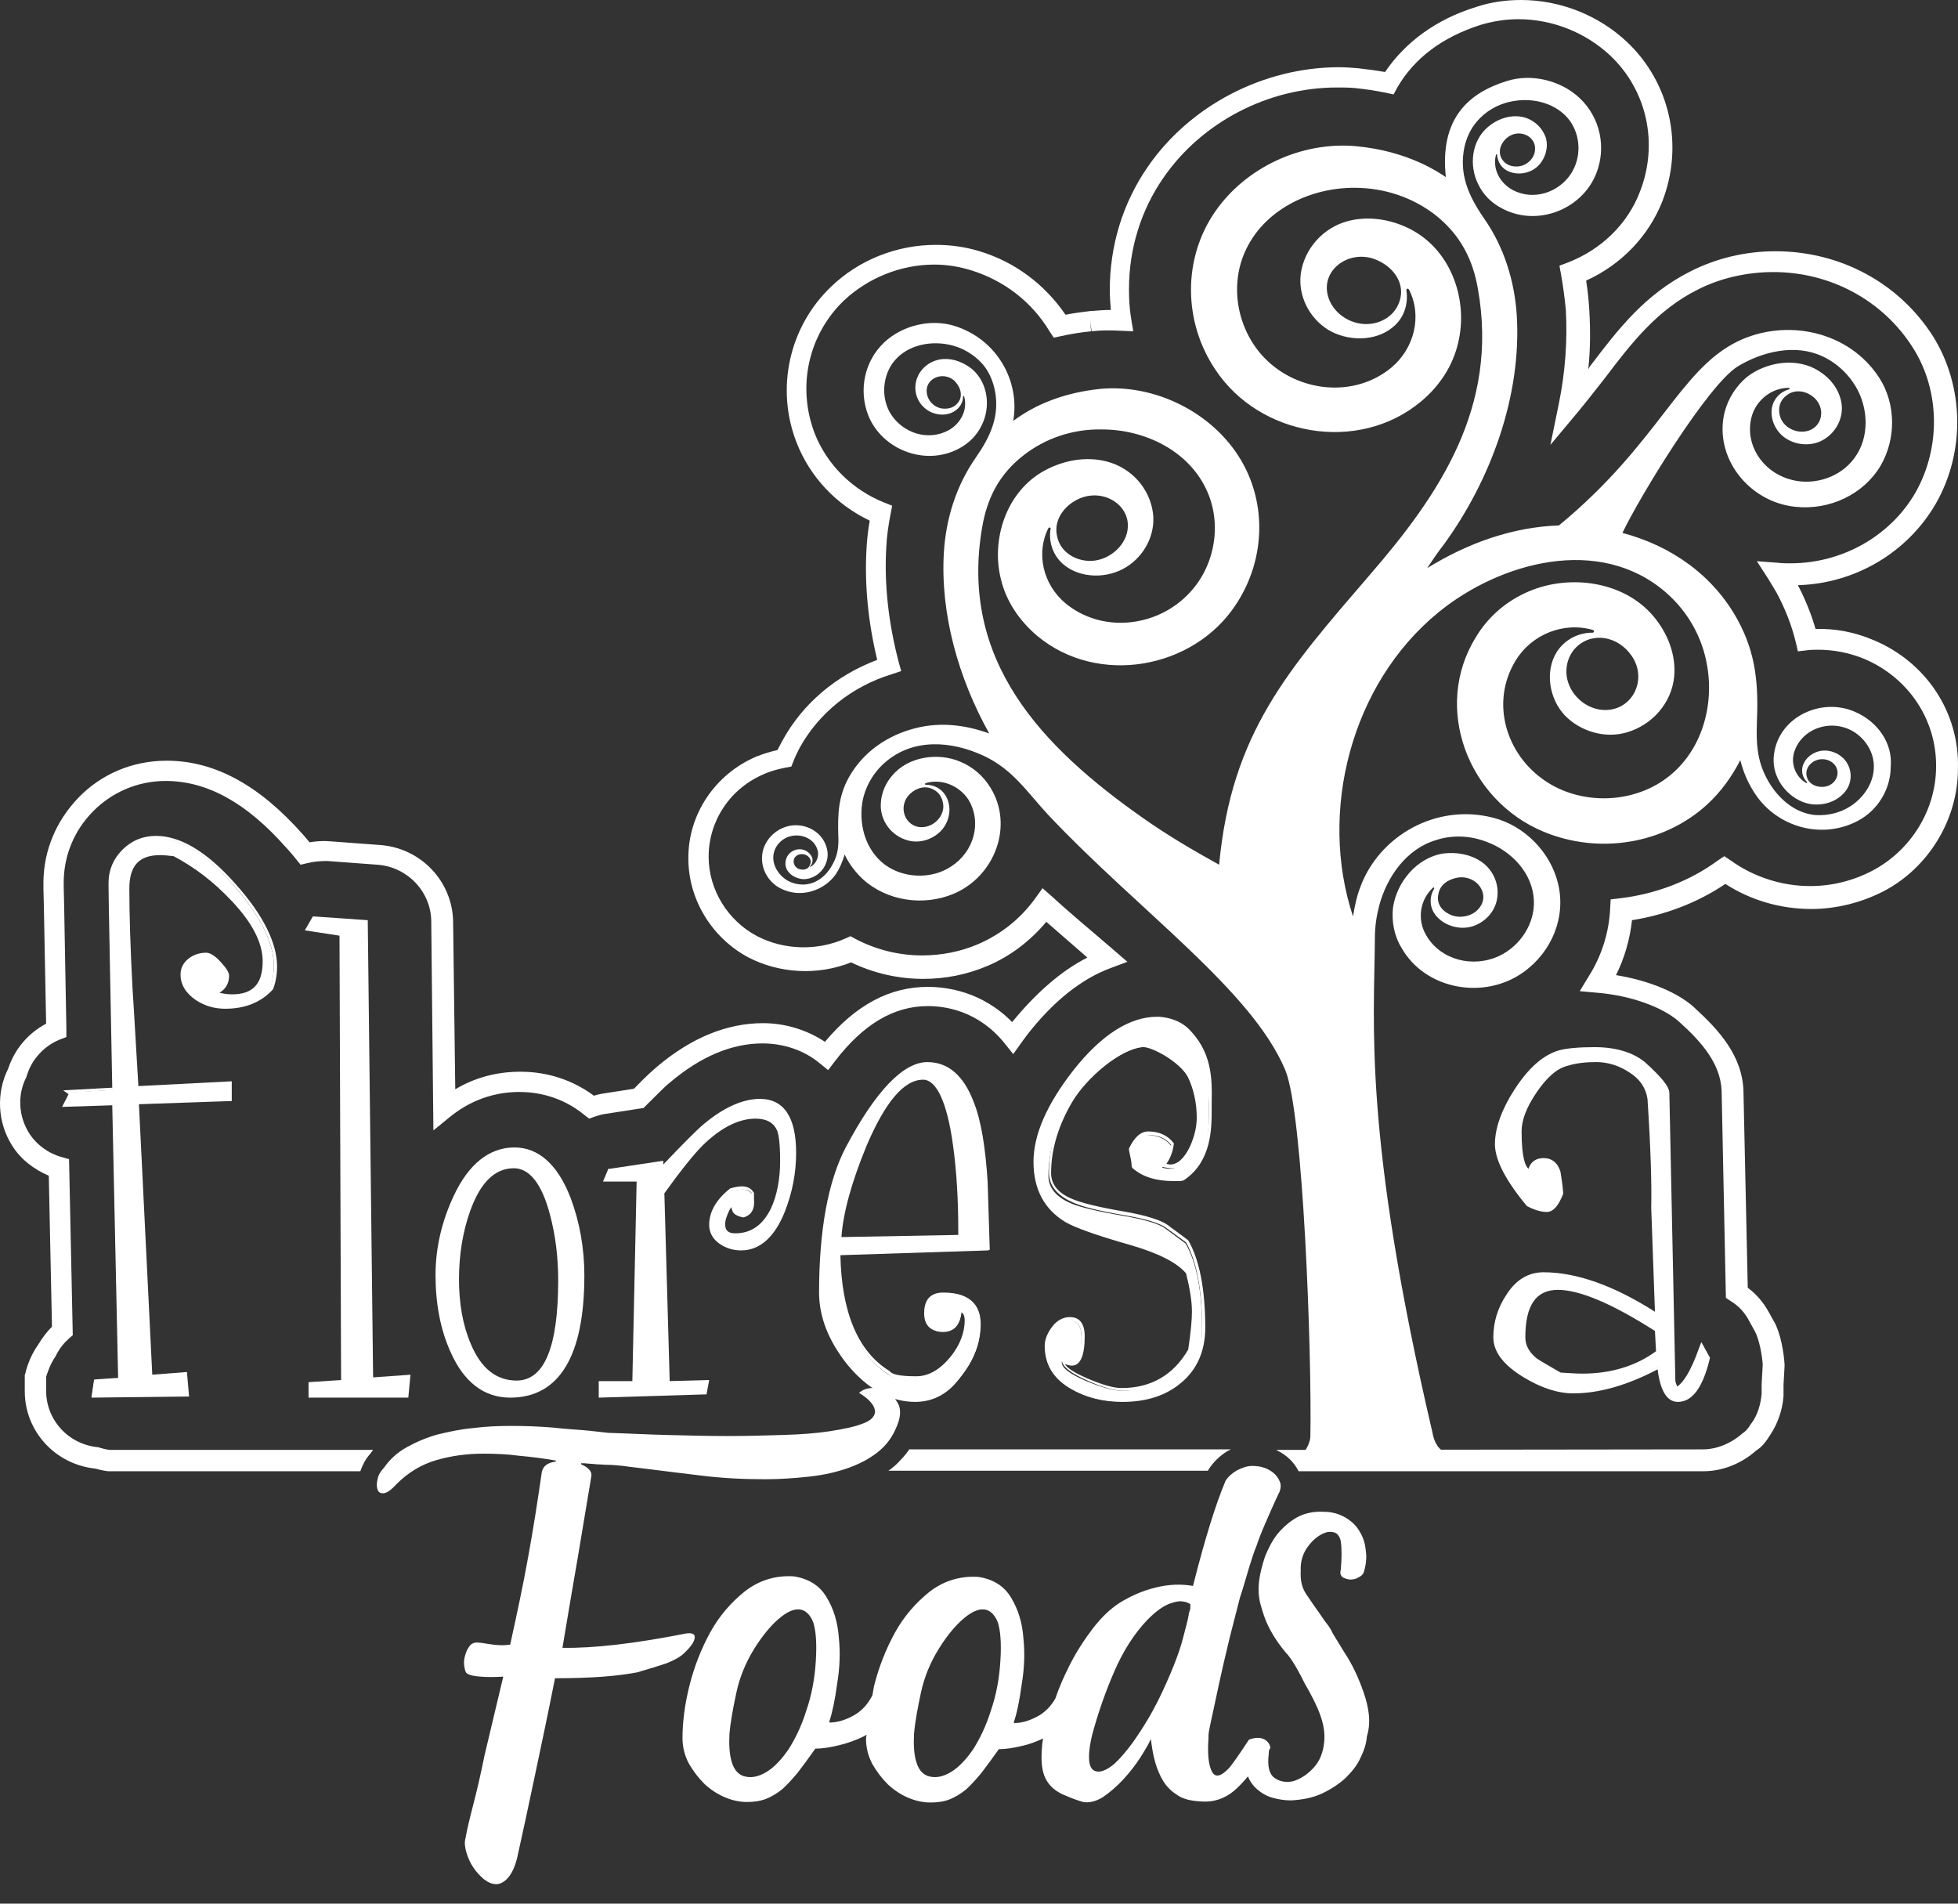 <svg xmlns="http://www.w3.org/2000/svg" width="72" height="70" viewBox="0 0 72 70" fill="none"><rect x="0" y="0" width="72" height="70" fill="#333333" stroke="none"/><path d="M5.717 30.816C5.246 30.816 4.854 30.973 4.52 31.306C4.206 31.62 4.049 32.012 4.03 32.483V32.503C4.049 32.836 4.089 35.386 4.167 40.074L2.5 40.172L2.559 40.212C2.559 40.231 2.519 40.31 2.382 40.584L2.362 40.624L4.148 40.565L4.363 50.726L3.461 50.785L3.383 51.314H6.796L6.737 50.549L5.462 50.647L4.971 40.565L8.384 40.447V39.859L4.971 40.035C4.913 38.819 4.834 37.583 4.756 36.387C4.677 34.915 4.638 33.68 4.638 32.699C4.638 31.816 5.03 31.385 5.854 31.385C6.011 31.385 6.188 31.404 6.364 31.424C7.149 31.855 7.875 32.405 8.522 33.072C9.306 33.895 9.699 34.66 9.699 35.347C9.699 36.21 9.306 36.642 8.502 36.642C8.306 36.642 8.071 36.602 7.835 36.524C8.149 36.406 8.306 36.19 8.306 35.877C8.306 35.779 8.208 35.622 8.012 35.406C7.816 35.19 7.659 35.092 7.541 35.092C7.306 35.092 7.109 35.17 6.933 35.288C6.756 35.425 6.678 35.602 6.678 35.818C6.678 36.171 6.854 36.485 7.208 36.7C7.521 36.897 7.855 36.995 8.247 36.995C8.973 36.995 9.542 36.759 9.954 36.328V36.308C10.032 36.033 10.071 35.779 10.071 35.523C10.071 34.66 9.561 33.66 8.561 32.522C7.561 31.385 6.599 30.816 5.717 30.816Z" fill="white"></path><path d="M3.363 51.393L3.461 50.726L4.344 50.667L4.128 40.643L2.284 40.702L2.362 40.545C2.461 40.369 2.5 40.27 2.519 40.231L2.323 40.094L4.128 39.996C4.049 35.602 3.991 33.091 3.991 32.562V32.464C3.991 31.993 4.167 31.581 4.501 31.247C4.834 30.914 5.246 30.737 5.736 30.737C6.639 30.737 7.619 31.326 8.659 32.503C9.679 33.64 10.189 34.68 10.189 35.543C10.189 35.798 10.15 36.073 10.052 36.347L10.032 36.387C9.601 36.857 9.012 37.093 8.286 37.093C7.894 37.093 7.541 36.995 7.208 36.779C6.835 36.524 6.639 36.21 6.639 35.837C6.639 35.602 6.737 35.406 6.933 35.249C7.109 35.112 7.325 35.033 7.58 35.033C7.718 35.033 7.894 35.131 8.11 35.367C8.326 35.602 8.424 35.759 8.424 35.877C8.424 36.151 8.306 36.367 8.071 36.504C8.228 36.544 8.384 36.563 8.541 36.563C9.306 36.563 9.659 36.171 9.659 35.347C9.659 34.66 9.267 33.915 8.502 33.111C7.874 32.444 7.168 31.895 6.384 31.483C6.207 31.463 6.031 31.444 5.893 31.444C5.109 31.444 4.756 31.836 4.756 32.679C4.756 33.64 4.795 34.876 4.873 36.347C4.952 37.524 5.011 38.721 5.089 39.937L8.522 39.761V40.486L5.109 40.604L5.599 50.549L6.874 50.451L6.953 51.353H6.854L3.363 51.393ZM3.579 50.843L3.52 51.236H6.756L6.698 50.628L5.423 50.726L4.912 40.486L8.326 40.369V39.917L4.912 40.094V40.016C4.834 38.799 4.775 37.564 4.697 36.367C4.618 34.896 4.579 33.64 4.579 32.679C4.579 31.757 5.011 31.306 5.854 31.306C6.011 31.306 6.188 31.326 6.384 31.345H6.403C7.208 31.777 7.933 32.346 8.581 33.013C9.365 33.837 9.777 34.621 9.777 35.347C9.777 36.249 9.346 36.7 8.522 36.7C8.306 36.7 8.09 36.661 7.835 36.563L7.659 36.504L7.835 36.426C8.129 36.308 8.267 36.132 8.267 35.857C8.267 35.798 8.228 35.681 7.992 35.425C7.816 35.229 7.678 35.131 7.58 35.131C7.364 35.131 7.188 35.19 7.031 35.327C6.874 35.445 6.796 35.622 6.796 35.798C6.796 36.132 6.972 36.406 7.306 36.622C7.6 36.818 7.933 36.916 8.306 36.916C8.993 36.916 9.561 36.7 9.954 36.269C10.032 36.014 10.071 35.759 10.071 35.504C10.071 34.66 9.561 33.66 8.581 32.542C7.561 31.404 6.619 30.835 5.756 30.835C5.305 30.835 4.912 30.992 4.618 31.306C4.324 31.6 4.167 31.973 4.147 32.405V32.444C4.167 32.777 4.206 35.327 4.285 40.016V40.074L2.676 40.172C2.676 40.192 2.657 40.27 2.539 40.506L4.285 40.447L4.501 50.745L3.579 50.843Z" fill="white"></path><path d="M13.485 33.915V33.896L11.582 33.758H11.562L11.346 34.151L12.563 34.347L12.621 50.804L11.425 50.883V51.314H14.956L15.034 50.608L13.681 50.706L13.485 33.915Z" fill="white"></path><path d="M15.015 51.393H11.346V50.824L12.543 50.746L12.484 34.406L11.209 34.21L11.503 33.7H11.562L13.524 33.837V33.935L13.72 50.648L15.093 50.55L15.015 51.393ZM11.484 51.236H14.897L14.956 50.687L13.602 50.765L13.406 33.955L11.601 33.837L11.444 34.092L12.621 34.269L12.68 50.844L11.484 50.922V51.236Z" fill="white"></path><path d="M18.918 42.252C18.016 42.252 17.29 42.84 16.741 43.998C16.309 44.919 16.074 45.9 16.074 46.881C16.074 47.921 16.25 48.862 16.623 49.686C17.113 50.765 17.82 51.314 18.761 51.314C20.527 51.314 21.409 49.823 21.409 46.881C21.409 45.881 21.233 44.919 20.899 44.056C20.448 42.86 19.781 42.252 18.918 42.252ZM18.997 50.843C18.232 50.843 17.643 50.373 17.251 49.451C16.956 48.764 16.819 47.96 16.819 47.058C16.819 46.155 16.956 45.292 17.231 44.508C17.604 43.429 18.173 42.88 18.918 42.88C19.526 42.88 19.997 43.468 20.291 44.606C20.507 45.39 20.605 46.234 20.605 47.077C20.585 49.588 20.056 50.843 18.997 50.843Z" fill="white"></path><path d="M18.761 51.393C17.8 51.393 17.055 50.824 16.564 49.706C16.192 48.882 16.015 47.921 16.015 46.881C16.015 45.881 16.25 44.9 16.682 43.978C17.231 42.801 17.996 42.193 18.918 42.193C19.801 42.193 20.507 42.821 20.978 44.037C21.311 44.92 21.488 45.881 21.488 46.901C21.488 49.863 20.566 51.393 18.761 51.393ZM18.918 42.33C18.055 42.33 17.349 42.899 16.819 44.037C16.388 44.959 16.152 45.92 16.152 46.881C16.152 47.901 16.329 48.843 16.701 49.647C17.172 50.706 17.859 51.236 18.781 51.236C20.487 51.236 21.35 49.765 21.35 46.861C21.35 45.861 21.174 44.92 20.84 44.056C20.389 42.919 19.742 42.33 18.918 42.33ZM18.997 50.922C18.192 50.922 17.584 50.431 17.192 49.47C16.898 48.764 16.741 47.96 16.741 47.058C16.741 46.136 16.878 45.273 17.153 44.488C17.545 43.389 18.133 42.821 18.898 42.821C19.546 42.821 20.036 43.409 20.35 44.586C20.566 45.39 20.664 46.214 20.664 47.077C20.664 49.627 20.095 50.922 18.997 50.922ZM18.898 42.958C18.192 42.958 17.663 43.488 17.29 44.527C17.015 45.292 16.878 46.155 16.878 47.038C16.878 47.921 17.015 48.725 17.31 49.411C17.682 50.314 18.251 50.765 18.997 50.765C20.017 50.765 20.526 49.529 20.526 47.077C20.526 46.234 20.428 45.41 20.213 44.625C19.919 43.527 19.467 42.958 18.898 42.958Z" fill="white"></path><path d="M27.98 40.486C27.353 40.486 26.666 40.8 25.941 41.408C25.685 41.624 25.156 42.154 24.352 42.997L24.332 42.782L22.429 43.056H22.41L22.272 43.389H23.469L23.292 50.863H22.057V51.314L25.862 51.197H25.882L25.941 50.824L24.509 50.863L24.312 43.86C24.94 43.017 25.411 42.409 25.764 42.075C26.451 41.408 27.117 41.075 27.765 41.075C28.216 41.075 28.491 41.251 28.628 41.605C28.706 41.801 28.745 42.173 28.745 42.723C28.745 43.429 28.628 44.017 28.412 44.508C28.118 45.135 27.667 45.469 27.039 45.469C26.745 45.469 26.607 45.331 26.607 45.057C26.607 44.978 26.647 44.822 26.725 44.645C26.803 44.41 26.882 44.37 26.921 44.37C26.96 44.37 26.98 44.37 27 44.39C26.98 44.449 26.98 44.508 27.019 44.566C27.058 44.645 27.176 44.704 27.353 44.743C27.588 44.665 27.686 44.468 27.667 44.155V43.919C27.588 43.801 27.471 43.743 27.294 43.743C27.176 43.743 27.039 43.762 26.902 43.801C26.431 44.194 26.195 44.625 26.195 45.077C26.195 45.351 26.313 45.567 26.568 45.724C26.784 45.861 27.019 45.94 27.294 45.94C27.941 45.94 28.451 45.469 28.824 44.566C29.099 43.88 29.236 43.154 29.236 42.428C29.236 41.114 28.804 40.486 27.98 40.486Z" fill="white"></path><path d="M22.017 51.393V50.785H23.253L23.41 43.448H22.174L22.37 42.978H22.429L24.391 42.683V42.821C25.117 42.056 25.627 41.546 25.862 41.349C26.607 40.722 27.314 40.408 27.941 40.408C28.824 40.408 29.275 41.075 29.275 42.389C29.275 43.135 29.138 43.841 28.863 44.547C28.491 45.488 27.941 45.979 27.255 45.979C26.96 45.979 26.706 45.9 26.47 45.743C26.215 45.567 26.078 45.331 26.078 45.037C26.078 44.566 26.333 44.115 26.823 43.723L26.843 43.703C27.274 43.566 27.569 43.605 27.706 43.841L27.726 43.86V44.115C27.765 44.547 27.549 44.704 27.353 44.763H27.314C27.117 44.723 26.98 44.645 26.941 44.547C26.921 44.508 26.902 44.449 26.902 44.39C26.902 44.39 26.843 44.429 26.764 44.625C26.666 44.861 26.666 44.959 26.666 45.018C26.666 45.253 26.784 45.351 27.039 45.351C27.627 45.351 28.059 45.037 28.353 44.429C28.569 43.958 28.687 43.37 28.687 42.683C28.687 42.016 28.628 41.722 28.589 41.605C28.471 41.291 28.196 41.134 27.784 41.134C27.157 41.134 26.509 41.467 25.842 42.114C25.509 42.448 25.038 43.036 24.43 43.88L24.626 50.785L26.078 50.745L25.98 51.275H25.901L22.017 51.393ZM22.155 51.236L25.862 51.118L25.901 50.883L24.489 50.922L24.293 43.841L24.312 43.821C24.94 42.978 25.411 42.37 25.764 42.016C26.451 41.33 27.137 40.996 27.804 40.996C28.275 40.996 28.589 41.193 28.745 41.565C28.824 41.761 28.863 42.134 28.863 42.703C28.863 43.409 28.745 44.017 28.51 44.508C28.216 45.175 27.726 45.508 27.078 45.508C26.647 45.508 26.568 45.253 26.568 45.037C26.568 44.939 26.607 44.802 26.686 44.586C26.764 44.37 26.862 44.253 26.96 44.253C27 44.253 27.039 44.253 27.078 44.272L27.137 44.292L27.117 44.351C27.098 44.39 27.098 44.429 27.117 44.468C27.157 44.527 27.235 44.586 27.392 44.606C27.588 44.547 27.667 44.37 27.647 44.096V43.88C27.588 43.782 27.471 43.743 27.333 43.743C27.215 43.743 27.098 43.762 26.96 43.801C26.509 44.174 26.274 44.586 26.274 44.998C26.274 45.233 26.392 45.43 26.607 45.587C26.804 45.724 27.039 45.783 27.314 45.783C27.941 45.783 28.432 45.331 28.785 44.449C29.059 43.762 29.197 43.056 29.197 42.35C29.197 41.134 28.804 40.506 28 40.506C27.392 40.506 26.725 40.8 25.999 41.408C25.744 41.624 25.215 42.154 24.43 42.997L24.312 43.115L24.293 42.801L22.508 43.076L22.429 43.272H23.606L23.43 50.902H22.155V51.236Z" fill="white"></path><path d="M35.788 40.565C35.434 39.623 34.866 39.133 34.14 39.133C33.277 39.133 32.276 40.173 31.198 42.232C30.55 43.449 30.217 45.234 30.217 47.529C30.217 48.411 30.55 49.294 31.237 50.138C31.962 51.04 32.767 51.491 33.669 51.491C34.316 51.491 34.885 51.177 35.376 50.569C35.807 50 36.043 49.392 36.043 48.745C36.043 48.019 35.611 47.666 34.748 47.666C34.316 47.666 34.101 47.901 34.101 48.372C34.101 48.764 34.297 48.98 34.669 48.98C35.081 48.98 35.317 48.725 35.336 48.235C35.513 48.294 35.591 48.431 35.591 48.647C35.591 49.117 35.415 49.588 35.042 50.039C34.65 50.53 34.218 50.765 33.728 50.765C33.159 50.765 32.826 50.687 32.708 50.569C31.531 49.824 30.903 48.333 30.864 46.156L36.337 45.979H36.356L36.278 43.547C36.219 42.232 36.043 41.252 35.788 40.565ZM35.317 45.489L30.864 45.567C30.903 44.665 31.217 43.507 31.786 42.115C32.472 40.467 33.198 39.643 33.924 39.643C34.473 39.643 34.866 40.467 35.101 42.095C35.238 43.056 35.317 44.135 35.297 45.253V45.489H35.317Z" fill="white"></path><path d="M33.649 51.55C32.747 51.55 31.904 51.079 31.158 50.177C30.472 49.314 30.119 48.431 30.119 47.529C30.119 45.234 30.452 43.429 31.099 42.193C32.198 40.114 33.218 39.055 34.101 39.055C34.866 39.055 35.434 39.545 35.807 40.526C36.082 41.212 36.239 42.213 36.317 43.449L36.396 45.959H36.297L30.903 46.136C30.942 48.255 31.55 49.706 32.708 50.412L32.727 50.432C32.786 50.51 32.983 50.608 33.689 50.608C34.14 50.608 34.552 50.373 34.944 49.902C35.297 49.471 35.474 49 35.474 48.549C35.474 48.372 35.415 48.294 35.356 48.255C35.297 48.843 34.924 48.961 34.63 48.961C34.218 48.961 33.983 48.725 33.983 48.294C33.983 47.784 34.218 47.529 34.689 47.529C35.827 47.529 36.062 48.156 36.062 48.686C36.062 49.353 35.827 49.981 35.376 50.55C34.924 51.236 34.336 51.55 33.649 51.55ZM34.14 39.212C33.296 39.212 32.335 40.232 31.256 42.272C30.609 43.488 30.295 45.253 30.295 47.529C30.295 48.392 30.629 49.255 31.296 50.079C32.002 50.962 32.806 51.413 33.669 51.413C34.297 51.413 34.846 51.118 35.317 50.51C35.748 49.961 35.964 49.353 35.964 48.725C35.964 48.039 35.572 47.705 34.748 47.705C34.375 47.705 34.179 47.921 34.179 48.333C34.179 48.686 34.336 48.863 34.669 48.863C35.042 48.863 35.238 48.647 35.278 48.176V48.078L35.376 48.117C35.572 48.176 35.67 48.333 35.67 48.588C35.67 49.078 35.474 49.569 35.101 50.039C34.689 50.55 34.238 50.785 33.748 50.785C33.159 50.785 32.806 50.706 32.688 50.55C31.492 49.785 30.864 48.294 30.825 46.077V45.999L36.317 45.822L36.239 43.449C36.16 42.213 36.003 41.252 35.729 40.565C35.356 39.663 34.826 39.212 34.14 39.212ZM30.805 45.626V45.548C30.844 44.626 31.158 43.468 31.727 42.076C32.433 40.408 33.179 39.565 33.924 39.565C34.513 39.565 34.924 40.389 35.179 42.076C35.317 43.056 35.395 44.116 35.376 45.253V45.548L30.805 45.626ZM33.944 39.702C33.237 39.702 32.551 40.526 31.864 42.134C31.315 43.468 31.001 44.606 30.942 45.489L35.238 45.41V45.253C35.238 44.135 35.179 43.076 35.042 42.095C34.826 40.526 34.434 39.702 33.944 39.702Z" fill="white"></path><path d="M43.634 37.858C43.242 37.485 42.712 37.446 42.575 37.446C41.594 37.446 40.593 38.093 39.554 39.388C38.573 40.623 38.083 41.742 38.083 42.703C38.083 43.664 38.475 44.39 39.22 44.86C39.554 45.056 40.358 45.351 41.594 45.704C42.614 45.998 43.32 46.351 43.673 46.783C43.83 47.352 43.908 47.822 43.908 48.234C43.908 48.509 43.869 48.999 43.771 49.666C43.202 50.627 42.359 51.137 41.241 51.137C40.947 51.137 40.515 51.02 39.946 50.784C39.338 50.529 39.044 50.294 39.044 50.098C39.044 50.078 39.044 50.078 39.044 50.059C39.161 50.137 39.279 50.176 39.377 50.176C39.652 50.176 39.77 49.843 39.77 49.176C39.77 48.764 39.613 48.548 39.299 48.548C39.083 48.548 38.867 48.666 38.691 48.882C38.514 49.097 38.436 49.313 38.436 49.548C38.436 50.196 38.749 50.706 39.377 51.059C39.907 51.373 40.535 51.53 41.241 51.53C42.104 51.53 42.81 51.294 43.359 50.863C43.928 50.392 44.203 49.725 44.203 48.901C44.203 47.489 44.007 46.43 43.595 45.724L42.849 45.174C42.614 44.998 42.084 44.841 41.28 44.703C40.358 44.547 39.73 44.39 39.436 44.272C38.848 44.036 38.553 43.683 38.553 43.232C38.553 42.33 38.828 41.428 39.338 40.565C39.887 39.662 41.103 38.603 42.006 38.505C42.32 38.466 43.418 39.054 43.712 39.643C43.948 40.094 44.065 40.604 44.065 41.173C44.065 41.526 43.967 41.898 43.791 42.291C43.575 42.761 43.3 42.977 43.006 42.977C42.928 42.977 42.83 42.958 42.731 42.938C42.928 42.742 43.045 42.487 43.065 42.173V42.134C42.869 41.879 42.575 41.742 42.202 41.742C41.967 41.742 41.751 41.938 41.554 42.31V42.33C41.613 42.605 41.633 42.801 41.653 42.938V42.958H41.672C42.025 43.252 42.516 43.409 43.124 43.409C43.143 43.409 43.183 43.409 43.202 43.409C43.3 43.409 43.418 43.409 43.496 43.35C44.458 42.683 44.458 41.506 44.458 40.82C44.458 40.741 44.458 40.663 44.458 40.565C44.497 39.702 44.517 38.681 43.634 37.858Z" fill="white"></path><path d="M41.28 51.55C40.574 51.55 39.946 51.393 39.397 51.079C38.749 50.706 38.416 50.176 38.416 49.49C38.416 49.255 38.514 49.019 38.691 48.784C38.867 48.548 39.103 48.431 39.338 48.431C39.593 48.431 39.887 48.548 39.887 49.137C39.887 49.843 39.73 50.216 39.416 50.216C39.338 50.216 39.26 50.196 39.161 50.157C39.22 50.275 39.436 50.451 39.985 50.687C40.535 50.922 40.946 51.04 41.241 51.04C42.319 51.04 43.143 50.569 43.693 49.627C43.791 48.98 43.83 48.509 43.83 48.235C43.83 47.842 43.752 47.371 43.614 46.822C43.261 46.41 42.575 46.077 41.574 45.783C40.319 45.429 39.514 45.135 39.181 44.939C38.396 44.468 38.004 43.723 38.004 42.723C38.004 41.722 38.495 40.604 39.475 39.349C40.515 38.034 41.554 37.387 42.555 37.387C42.712 37.387 43.261 37.426 43.673 37.799C44.575 38.662 44.575 39.682 44.556 40.526C44.556 40.624 44.556 40.702 44.556 40.781C44.556 41.487 44.556 42.683 43.575 43.37C43.477 43.448 43.34 43.429 43.222 43.429C43.202 43.429 43.163 43.429 43.143 43.429C42.516 43.429 42.006 43.272 41.653 42.958L41.633 42.938L41.613 42.88C41.613 42.742 41.574 42.566 41.515 42.291V42.232C41.711 41.82 41.947 41.605 42.221 41.605C42.614 41.605 42.928 41.742 43.143 42.016L43.163 42.036V42.075C43.124 42.37 43.026 42.605 42.888 42.801C42.947 42.801 42.986 42.821 43.026 42.821C43.3 42.821 43.536 42.605 43.752 42.173C43.928 41.781 44.007 41.428 44.007 41.094C44.007 40.545 43.889 40.035 43.673 39.584C43.379 39.035 42.319 38.446 42.045 38.486C41.182 38.584 39.966 39.623 39.436 40.506C38.926 41.369 38.651 42.252 38.651 43.135C38.651 43.566 38.926 43.9 39.495 44.115C39.789 44.233 40.397 44.39 41.319 44.547C42.123 44.684 42.673 44.861 42.928 45.037L43.693 45.606C44.105 46.312 44.32 47.411 44.32 48.823C44.32 49.666 44.026 50.353 43.438 50.843C42.888 51.314 42.163 51.55 41.28 51.55ZM39.338 48.568C39.142 48.568 38.946 48.666 38.789 48.862C38.632 49.058 38.553 49.274 38.553 49.49C38.553 50.098 38.867 50.588 39.475 50.941C40.005 51.236 40.613 51.393 41.3 51.393C42.143 51.393 42.849 51.177 43.379 50.745C43.928 50.275 44.203 49.627 44.203 48.823C44.203 47.43 44.007 46.391 43.614 45.684L42.888 45.155C42.653 44.978 42.143 44.821 41.339 44.684C40.417 44.527 39.789 44.37 39.495 44.233C38.887 43.978 38.573 43.605 38.573 43.115C38.573 42.193 38.847 41.291 39.377 40.408C39.926 39.506 41.182 38.407 42.084 38.329C42.418 38.289 43.536 38.878 43.849 39.506C44.085 39.976 44.203 40.506 44.203 41.075C44.203 41.428 44.105 41.82 43.928 42.212C43.693 42.703 43.418 42.958 43.084 42.958C42.986 42.958 42.888 42.938 42.79 42.919L42.673 42.88L42.751 42.801C42.928 42.624 43.026 42.389 43.065 42.095C42.869 41.859 42.614 41.742 42.28 41.742C42.065 41.742 41.868 41.918 41.711 42.252C41.77 42.526 41.79 42.703 41.809 42.84C42.163 43.115 42.614 43.252 43.202 43.252C43.222 43.252 43.261 43.252 43.281 43.252C43.379 43.252 43.477 43.252 43.536 43.213C44.458 42.566 44.458 41.428 44.458 40.741C44.458 40.663 44.458 40.584 44.458 40.506C44.477 39.702 44.477 38.701 43.614 37.877C43.242 37.524 42.731 37.485 42.594 37.485C41.633 37.485 40.652 38.133 39.632 39.407C38.671 40.624 38.181 41.722 38.181 42.683C38.181 43.625 38.553 44.331 39.299 44.782C39.632 44.978 40.417 45.273 41.653 45.606C42.692 45.9 43.398 46.273 43.771 46.705L43.791 46.724C43.948 47.293 44.026 47.783 44.026 48.195C44.026 48.49 43.987 48.96 43.889 49.627V49.647C43.3 50.647 42.437 51.138 41.3 51.138C40.986 51.138 40.554 51.02 39.985 50.765C39.358 50.49 39.044 50.235 39.044 50C39.044 49.98 39.044 49.961 39.044 49.941L39.063 49.843L39.142 49.902C39.24 49.961 39.338 50 39.436 50C39.711 50 39.77 49.49 39.77 49.078C39.73 48.568 39.436 48.568 39.338 48.568Z" fill="white"></path><path d="M62.583 49.51L62.563 49.568C62.269 50.412 61.974 50.922 61.68 51.059C61.621 51.039 61.582 50.961 61.543 50.843C61.523 50.785 61.523 50.686 61.523 50.569L61.307 40.192C61.307 39.976 61.013 39.623 60.425 39.094C60.013 38.74 59.405 38.544 58.64 38.544C58.071 38.544 57.639 38.584 57.345 38.662C56.796 38.819 56.266 39.29 55.756 40.055C55.285 40.781 55.031 41.447 55.031 42.056C55.031 42.605 55.423 43.37 56.207 44.292H56.227C56.502 44.409 56.717 44.468 56.874 44.468C57.071 44.468 57.247 44.272 57.404 43.86C57.365 43.605 57.345 43.35 57.306 43.115C57.227 42.801 57.031 42.644 56.757 42.644C56.482 42.644 56.306 42.781 56.247 43.056C55.992 43.017 55.874 42.526 55.874 41.585C55.874 41.173 56.07 40.663 56.443 40.114C56.816 39.564 57.227 39.231 57.62 39.113C57.934 39.035 58.306 38.976 58.699 38.976C59.15 38.976 59.581 39.113 59.974 39.368C60.366 39.623 60.582 39.976 60.66 40.388C60.778 42.154 60.817 43.507 60.797 44.39L60.935 48.352C59.385 47.352 57.973 46.842 56.757 46.842C56.227 46.842 55.795 47.116 55.442 47.666C55.148 48.136 54.991 48.646 54.991 49.176C54.991 49.686 55.364 50.157 56.07 50.588C56.698 50.961 57.306 51.157 57.855 51.157C58.816 51.157 59.876 50.843 61.013 50.235C61.092 51.059 61.327 51.471 61.7 51.471C62.171 51.471 62.543 50.961 62.798 49.941V49.921L62.583 49.51ZM58.208 50.588C57.953 50.588 57.679 50.569 57.384 50.549C56.757 50.196 56.56 50.059 56.502 50.02C56.207 49.784 56.05 49.51 56.05 49.176C56.05 47.96 56.462 47.352 57.325 47.352C58.149 47.352 59.365 47.862 60.954 48.882L60.994 49.706C60.209 50.294 59.267 50.588 58.208 50.588Z" fill="white"></path><path d="M61.7 51.55C61.307 51.55 61.053 51.157 60.954 50.353C59.836 50.941 58.797 51.236 57.855 51.236C57.286 51.236 56.678 51.039 56.031 50.647C55.285 50.196 54.913 49.706 54.913 49.176C54.913 48.627 55.07 48.097 55.384 47.626C55.737 47.057 56.207 46.783 56.757 46.783C57.973 46.783 59.346 47.273 60.856 48.234L60.719 44.409C60.739 43.527 60.699 42.193 60.582 40.408C60.523 40.016 60.307 39.682 59.934 39.447C59.562 39.192 59.13 39.054 58.699 39.054C58.306 39.054 57.953 39.093 57.639 39.192C57.247 39.29 56.874 39.623 56.502 40.172C56.129 40.722 55.952 41.192 55.952 41.604C55.952 42.624 56.109 42.899 56.207 42.977C56.286 42.722 56.482 42.585 56.757 42.585C57.071 42.585 57.286 42.762 57.384 43.095C57.424 43.35 57.463 43.605 57.482 43.86V43.899C57.306 44.35 57.11 44.566 56.874 44.566C56.698 44.566 56.462 44.507 56.188 44.37L56.149 44.35C55.364 43.409 54.972 42.644 54.972 42.075C54.972 41.467 55.227 40.781 55.697 40.055C56.207 39.27 56.737 38.799 57.325 38.623C57.62 38.544 58.071 38.505 58.64 38.505C59.424 38.505 60.052 38.701 60.484 39.054C61.092 39.603 61.386 39.957 61.386 40.192L61.602 50.569C61.602 50.686 61.602 50.785 61.621 50.843C61.641 50.902 61.661 50.961 61.68 50.981C61.857 50.863 62.151 50.51 62.484 49.549L62.563 49.352L62.877 49.921V49.941C62.622 51.02 62.229 51.55 61.7 51.55ZM61.072 50.137L61.092 50.235C61.17 51.02 61.386 51.412 61.719 51.412C62.151 51.412 62.504 50.922 62.739 49.941L62.602 49.686C62.308 50.51 62.014 50.981 61.719 51.138L61.7 51.157L61.661 51.138C61.582 51.098 61.523 51.02 61.484 50.883C61.464 50.804 61.464 50.706 61.464 50.588L61.249 40.212C61.249 40.016 60.954 39.682 60.386 39.172C59.974 38.819 59.405 38.642 58.64 38.642C58.071 38.642 57.659 38.682 57.365 38.76C56.835 38.917 56.306 39.388 55.835 40.133C55.364 40.859 55.129 41.506 55.129 42.095C55.129 42.624 55.521 43.37 56.266 44.272C56.521 44.39 56.737 44.449 56.874 44.449C57.012 44.449 57.188 44.252 57.345 43.899C57.306 43.644 57.286 43.409 57.247 43.154C57.169 42.879 57.012 42.742 56.757 42.742C56.521 42.742 56.384 42.86 56.325 43.095L56.306 43.154H56.247C55.952 43.115 55.815 42.624 55.815 41.624C55.815 41.192 56.011 40.682 56.404 40.114C56.796 39.545 57.208 39.192 57.62 39.093C57.953 38.995 58.306 38.956 58.718 38.956C59.189 38.956 59.64 39.093 60.032 39.368C60.444 39.643 60.68 39.996 60.739 40.447C60.856 42.232 60.896 43.566 60.876 44.449L61.013 48.529L60.896 48.45C59.346 47.469 57.953 46.959 56.757 46.959C56.266 46.959 55.835 47.214 55.501 47.744C55.207 48.195 55.05 48.686 55.05 49.215C55.05 49.686 55.403 50.137 56.109 50.569C56.737 50.941 57.325 51.138 57.855 51.138C58.816 51.138 59.856 50.824 60.994 50.235L61.072 50.137ZM58.208 50.647C57.953 50.647 57.679 50.627 57.365 50.608H57.325C56.816 50.314 56.521 50.137 56.443 50.078C56.129 49.823 55.972 49.529 55.972 49.196C55.972 47.921 56.404 47.312 57.306 47.312C58.13 47.312 59.365 47.842 60.974 48.862L61.013 48.882L61.053 49.784L61.013 49.804C60.229 50.353 59.287 50.647 58.208 50.647ZM57.384 50.471C57.679 50.49 57.953 50.51 58.189 50.51C59.228 50.51 60.15 50.235 60.896 49.686L60.856 48.941C59.287 47.94 58.09 47.43 57.286 47.43C56.482 47.43 56.09 47.999 56.09 49.176C56.09 49.47 56.227 49.725 56.521 49.961C56.58 50 56.737 50.098 57.384 50.471Z" fill="white"></path><path fill-rule="evenodd" clip-rule="evenodd" d="M68.193 26.167C67.055 25.677 65.623 26.265 65.289 27.462C65.191 27.815 65.191 28.188 65.329 28.521C65.564 29.129 66.211 29.639 66.898 29.58C67.231 29.561 67.565 29.423 67.8 29.168C68.075 28.874 68.134 28.443 67.938 28.09C67.781 27.795 67.447 27.599 67.094 27.599C66.741 27.599 66.388 27.835 66.29 28.168C66.231 28.384 66.29 28.6 66.447 28.756C66.466 28.776 66.447 28.796 66.427 28.796C66.035 28.58 65.839 28.09 65.976 27.658C66.192 26.952 66.957 26.56 67.683 26.716C68.271 26.834 68.761 27.325 68.879 27.913C69.016 28.6 68.624 29.267 68.055 29.639C67.663 29.894 67.231 29.992 66.78 29.973C65.976 29.914 65.329 29.306 64.976 28.639C64.603 27.952 64.583 27.305 64.603 26.638C64.662 25.245 64.603 24.088 63.897 22.793C62.994 21.146 61.445 20.067 59.66 19.596C60.307 18.242 62.798 14.162 63.897 13.476C64.799 12.927 66.015 12.632 67.016 13.103C67.565 13.358 68.016 13.79 68.31 14.339C68.742 15.182 68.722 16.261 68.075 16.987C67.526 17.615 66.584 17.87 65.78 17.615C64.799 17.321 64.152 16.34 64.407 15.339C64.564 14.731 65.132 14.261 65.78 14.261C65.819 14.261 65.819 14.3 65.78 14.319C65.486 14.398 65.25 14.633 65.172 14.928C65.054 15.398 65.309 15.928 65.741 16.163C66.153 16.399 66.702 16.399 67.094 16.144C67.565 15.849 67.82 15.281 67.702 14.751C67.604 14.3 67.31 13.908 66.898 13.652C66.094 13.123 64.956 13.299 64.23 13.868C63.838 14.202 63.563 14.633 63.426 15.124C62.994 16.791 64.289 18.458 66.015 18.635C67.271 18.772 68.526 18.184 69.154 17.124C69.723 16.144 69.723 14.869 69.115 13.908C67.996 12.162 65.682 11.691 63.897 12.554C61.739 13.613 60.994 16.301 57.325 19.321C55.619 19.38 53.971 19.969 52.48 20.891C52.677 20.596 52.873 20.302 53.089 20.027C54.834 17.634 55.952 14.535 55.776 11.612C55.697 10.337 55.305 9.082 54.579 8.042C54.01 7.219 53.638 6.414 53.853 5.394C53.932 5.061 54.069 4.747 54.305 4.472C54.618 4.1 55.07 3.825 55.599 3.727C56.384 3.57 57.267 3.805 57.737 4.453C58.13 5.022 58.149 5.787 57.777 6.375C57.325 7.081 56.384 7.395 55.619 6.983C55.148 6.728 54.873 6.199 55.011 5.689C55.011 5.669 55.05 5.669 55.05 5.689C55.07 5.924 55.187 6.159 55.423 6.277C55.795 6.473 56.286 6.375 56.56 6.1C56.835 5.826 56.953 5.394 56.835 5.041C56.678 4.61 56.266 4.296 55.795 4.276C55.403 4.257 55.011 4.413 54.717 4.668C54.108 5.178 54.01 6.1 54.364 6.787C54.54 7.16 54.854 7.474 55.246 7.67C56.541 8.356 58.189 7.689 58.699 6.375C59.071 5.434 58.855 4.335 58.09 3.609C57.404 2.962 56.325 2.687 55.403 2.982C54.01 3.413 52.932 4.355 53.167 6.512C52.951 6.375 51.813 5.551 49.852 5.375C47.851 5.198 45.811 6.159 44.693 7.768C43.477 9.514 43.516 11.848 44.693 13.594C46.301 16.026 49.93 16.693 52.245 14.771C52.932 14.202 53.422 13.456 53.618 12.613C53.991 11.083 53.402 9.278 51.951 8.474C51.245 8.082 50.382 7.925 49.597 8.121C48.655 8.356 47.949 9.16 47.831 10.082C47.733 10.887 48.145 11.691 48.832 12.122C49.538 12.554 50.578 12.574 51.225 12.024C51.637 11.691 51.794 11.161 51.715 10.671C51.715 10.612 51.774 10.592 51.813 10.651C52.304 11.612 52.01 12.809 51.166 13.515C49.793 14.653 47.733 14.418 46.517 13.182C45.517 12.162 45.203 10.573 45.772 9.278C46.439 7.748 48.126 6.905 49.793 6.905C50.911 6.905 51.931 7.258 52.755 7.885C53.736 8.65 54.167 9.592 54.344 10.612C55.129 14.986 52.892 18.223 50.382 21.126C47.361 24.637 45.282 26.952 44.83 31.797C43.908 31.287 42.967 30.738 42.045 30.09C38.298 27.462 35.258 24.284 36.121 19.361C36.297 18.36 36.709 17.458 37.651 16.732C38.436 16.124 39.436 15.771 40.515 15.791C42.123 15.791 43.752 16.595 44.399 18.086C44.948 19.341 44.654 20.891 43.673 21.871C42.496 23.068 40.515 23.284 39.181 22.185C38.357 21.499 38.083 20.341 38.553 19.419C38.573 19.38 38.651 19.4 38.632 19.439C38.553 19.91 38.71 20.42 39.103 20.753C39.73 21.283 40.731 21.283 41.417 20.851C42.084 20.439 42.496 19.655 42.398 18.87C42.28 17.968 41.613 17.203 40.691 16.968C39.926 16.771 39.103 16.928 38.416 17.301C37.004 18.066 36.435 19.831 36.807 21.303C37.004 22.126 37.494 22.833 38.141 23.382C40.378 25.245 43.889 24.598 45.438 22.244C46.576 20.538 46.615 18.301 45.438 16.614C44.359 15.065 42.378 14.123 40.456 14.3C39.161 14.437 38.102 14.849 37.259 15.477C37.514 14.025 36.67 12.476 35.101 11.985C34.218 11.71 33.179 11.966 32.512 12.593C31.786 13.28 31.57 14.339 31.923 15.261C32.414 16.516 34.002 17.164 35.258 16.497C35.631 16.301 35.925 16.006 36.101 15.634C36.435 14.967 36.337 14.084 35.748 13.574C35.454 13.339 35.081 13.182 34.709 13.201C34.258 13.221 33.846 13.515 33.708 13.947C33.591 14.3 33.689 14.712 33.963 14.967C34.238 15.241 34.709 15.339 35.062 15.143C35.278 15.026 35.415 14.81 35.415 14.574C35.415 14.555 35.454 14.555 35.454 14.574C35.591 15.065 35.336 15.575 34.866 15.83C34.12 16.222 33.218 15.928 32.767 15.241C32.414 14.692 32.433 13.927 32.806 13.378C33.257 12.73 34.12 12.515 34.885 12.672C35.395 12.77 35.827 13.044 36.141 13.398C36.356 13.652 36.494 13.966 36.572 14.3C36.788 15.281 36.415 16.065 35.866 16.85C35.16 17.87 34.787 19.066 34.709 20.302C34.571 22.558 35.238 24.931 36.376 26.971C35.513 26.658 34.591 26.54 33.669 26.775C32.649 27.03 31.747 27.638 31.217 28.58C30.825 29.286 30.805 29.933 30.825 30.698C30.844 31.071 30.825 31.424 30.609 31.797C30.413 32.17 30.06 32.483 29.609 32.523C29.373 32.542 29.118 32.483 28.902 32.346C28.589 32.13 28.373 31.758 28.451 31.385C28.51 31.071 28.785 30.797 29.118 30.738C29.511 30.659 29.942 30.855 30.06 31.248C30.138 31.483 30.02 31.758 29.805 31.875C29.785 31.875 29.785 31.875 29.785 31.856C29.864 31.777 29.903 31.66 29.864 31.542C29.805 31.365 29.609 31.228 29.412 31.228C29.216 31.228 29.04 31.326 28.942 31.503C28.844 31.699 28.863 31.934 29.02 32.091C29.138 32.228 29.334 32.307 29.511 32.327C29.903 32.346 30.256 32.072 30.374 31.738C30.452 31.542 30.452 31.346 30.393 31.15C30.197 30.483 29.412 30.169 28.785 30.444C28.334 30.64 28.02 31.071 28.02 31.561C28.02 32.013 28.275 32.444 28.687 32.66C29.432 33.052 30.315 32.758 30.746 32.13C30.884 31.915 30.982 31.679 31.06 31.424C31.217 31.758 31.453 32.072 31.727 32.327C32.61 33.131 33.944 33.327 35.042 32.876C36.572 32.248 37.298 30.365 36.415 28.953C36.16 28.541 35.788 28.207 35.317 28.011C34.493 27.658 33.394 27.815 32.806 28.521C32.512 28.855 32.355 29.306 32.394 29.757C32.453 30.287 32.826 30.738 33.355 30.895C33.806 31.032 34.297 30.875 34.611 30.541C34.924 30.208 35.023 29.659 34.767 29.247C34.611 28.992 34.336 28.855 34.042 28.855C34.002 28.855 34.002 28.815 34.042 28.796C34.63 28.619 35.278 28.894 35.611 29.404C36.121 30.247 35.807 31.326 34.983 31.856C34.316 32.307 33.375 32.307 32.688 31.895C31.884 31.405 31.57 30.424 31.707 29.521C31.805 28.933 32.119 28.403 32.551 28.031C33.591 27.128 35.003 27.246 36.18 27.795C37.259 28.305 37.769 29.129 38.553 29.973C41.908 33.523 46.027 36.407 47.263 39.349C47.93 40.938 48.243 49.883 48.185 52.825C48.185 52.982 48.067 53.276 47.93 53.413H53.147C52.814 53.256 52.716 52.903 52.677 52.688C50.107 41.683 50.538 37.603 50.558 34.484C50.558 34.072 50.617 33.68 50.715 33.307C50.99 32.268 51.696 31.228 52.794 30.895C53.383 30.698 54.05 30.718 54.658 30.953C55.58 31.287 56.364 32.111 56.404 33.111C56.443 33.955 55.913 34.779 55.129 35.151C54.167 35.602 52.971 35.308 52.441 34.386C52.108 33.817 52.206 33.092 52.696 32.64C52.716 32.621 52.755 32.64 52.735 32.68C52.578 32.935 52.559 33.268 52.716 33.543C52.971 33.974 53.54 34.19 54.03 34.092C54.501 33.994 54.913 33.621 55.03 33.15C55.168 32.601 54.952 32.013 54.462 31.679C54.05 31.405 53.54 31.326 53.069 31.385C52.088 31.542 51.362 32.444 51.225 33.366C51.166 33.876 51.264 34.406 51.539 34.857C52.422 36.407 54.599 36.779 56.031 35.74C57.071 34.994 57.6 33.7 57.286 32.464C57.012 31.346 56.07 30.365 54.913 30.071C52.794 29.521 50.715 30.757 50.029 32.601C49.891 32.954 49.813 33.327 49.754 33.7C48.479 29.855 49.675 25.147 52.892 22.519C55.148 20.675 58.816 19.655 61.268 21.793C62.053 22.48 62.602 23.421 62.779 24.5C63.053 26.108 62.484 27.893 61.013 28.796C59.758 29.561 58.071 29.541 56.855 28.737C55.364 27.756 54.795 25.814 55.737 24.284C56.325 23.323 57.502 22.852 58.581 23.166C58.64 23.186 58.62 23.264 58.561 23.264C58.032 23.264 57.541 23.519 57.247 23.97C56.796 24.696 56.972 25.697 57.541 26.305C58.11 26.893 59.012 27.168 59.817 26.932C60.758 26.658 61.464 25.853 61.562 24.892C61.641 24.088 61.327 23.284 60.797 22.656C59.719 21.381 57.757 21.106 56.247 21.734C55.403 22.087 54.717 22.676 54.265 23.441C52.677 26.01 53.971 29.423 56.757 30.581C58.777 31.424 61.17 31.052 62.779 29.58C63.289 29.11 63.681 28.56 63.995 27.952C64.112 28.423 64.309 28.855 64.564 29.227C65.348 30.385 66.957 30.895 68.31 30.188C69.056 29.796 69.526 29.012 69.526 28.188C69.605 27.325 69.036 26.52 68.193 26.167ZM66.623 28.05C66.839 27.874 67.153 27.874 67.369 28.031C67.761 28.325 67.545 28.894 67.055 28.933C66.82 28.953 66.564 28.855 66.466 28.639C66.368 28.403 66.447 28.188 66.623 28.05ZM66.623 14.555C67.192 14.947 67.035 15.791 66.349 15.869C65.976 15.908 65.584 15.693 65.466 15.339C65.368 15.065 65.427 14.731 65.701 14.535C65.976 14.319 66.349 14.359 66.623 14.555ZM55.423 5.061C55.854 4.708 56.521 5.002 56.443 5.551C56.404 5.845 56.129 6.1 55.815 6.12C55.56 6.14 55.305 6.042 55.187 5.767C55.089 5.512 55.207 5.237 55.423 5.061ZM51.5 10.945C51.382 11.514 50.911 11.848 50.401 11.907C49.734 11.985 49.087 11.573 48.871 11.004C48.459 9.925 49.695 9.062 50.735 9.612C51.245 9.867 51.617 10.377 51.5 10.945ZM39.593 18.38C40.613 17.85 41.79 18.694 41.398 19.733C41.182 20.283 40.554 20.695 39.926 20.616C39.436 20.557 38.965 20.243 38.867 19.694C38.749 19.145 39.103 18.635 39.593 18.38ZM35.297 14.692C35.179 14.947 34.944 15.045 34.689 15.026C34.375 15.006 34.12 14.751 34.081 14.457C34.002 13.927 34.65 13.633 35.081 13.986C35.278 14.182 35.395 14.437 35.297 14.692ZM29.471 31.974C29.197 31.954 29.079 31.62 29.295 31.463C29.412 31.385 29.589 31.385 29.707 31.483C29.805 31.561 29.844 31.679 29.785 31.797C29.746 31.934 29.609 31.993 29.471 31.974ZM34.238 28.992C34.552 29.11 34.689 29.384 34.689 29.678C34.669 30.032 34.375 30.345 34.022 30.404C33.375 30.522 32.983 29.776 33.394 29.267C33.591 29.031 33.924 28.874 34.238 28.992ZM52.892 32.876C52.951 32.523 53.265 32.327 53.618 32.268C54.324 32.17 54.834 32.915 54.364 33.425C54.128 33.7 53.657 33.798 53.304 33.621C53.01 33.484 52.814 33.209 52.892 32.876ZM59.934 24.029C60.68 24.951 59.993 26.285 58.797 26.089C58.169 25.971 57.639 25.422 57.6 24.755C57.581 24.245 57.836 23.735 58.404 23.519C58.993 23.323 59.581 23.578 59.934 24.029Z" fill="white"></path><path d="M25.548 60.2C25.548 60.063 25.411 60.024 25.136 60.083C23.332 60.436 21.841 60.612 20.683 60.593L20.801 59.887C20.939 59.043 21.095 58.16 21.252 57.239C21.409 56.317 21.566 55.336 21.743 54.296C21.782 54.12 21.645 53.963 21.37 53.845V53.806H21.488C21.645 53.825 21.802 53.825 21.939 53.845C22.076 53.845 22.233 53.865 22.39 53.865C22.527 53.865 22.704 53.884 22.92 53.904C23.155 53.943 23.41 53.963 23.704 54.002C24.293 54.081 24.979 54.159 25.764 54.257C26.549 54.355 27.333 54.394 28.137 54.394C28.687 54.394 29.236 54.355 29.766 54.296C30.315 54.237 30.805 54.12 31.237 53.963C31.668 53.806 32.061 53.59 32.374 53.316C32.688 53.041 32.904 52.688 33.041 52.276C33.12 52.021 33.12 51.785 33.022 51.609C32.924 51.432 32.806 51.275 32.629 51.177C32.453 51.079 32.276 51.04 32.08 51.04C31.884 51.04 31.727 51.099 31.59 51.217C32.002 51.472 32.178 51.707 32.178 51.923C32.159 52.099 32.002 52.256 31.707 52.354C31.413 52.472 31.001 52.55 30.511 52.629C30.001 52.707 29.432 52.747 28.785 52.766C28.137 52.786 27.471 52.805 26.764 52.805C26.019 52.805 25.274 52.786 24.509 52.766C23.744 52.747 23.037 52.707 22.37 52.688L21.664 52.609C21.252 52.57 20.821 52.55 20.311 52.492C19.82 52.452 19.31 52.433 18.8 52.433C18.33 52.433 17.859 52.452 17.408 52.511C16.956 52.55 16.505 52.648 16.093 52.747C15.681 52.864 15.309 53.021 14.956 53.217C14.603 53.413 14.328 53.669 14.112 53.982C13.975 54.12 13.896 54.277 13.877 54.434C13.838 54.59 13.857 54.708 13.896 54.806C13.936 54.885 14.014 54.924 14.132 54.904C14.25 54.885 14.406 54.767 14.583 54.571C15.015 54.139 15.505 53.845 16.054 53.688C16.604 53.531 17.172 53.453 17.78 53.453C18.212 53.453 18.663 53.472 19.095 53.531C19.546 53.571 19.997 53.629 20.448 53.708L20.428 53.747C20.115 53.786 19.958 53.923 19.919 54.159C19.781 55.12 19.624 56.14 19.428 57.219C19.232 58.317 18.997 59.396 18.761 60.475C18.487 60.514 18.232 60.495 17.996 60.456C17.761 60.416 17.604 60.397 17.545 60.397C17.408 60.397 17.31 60.456 17.251 60.554C17.172 60.652 17.133 60.769 17.094 60.907C17.055 61.044 17.055 61.162 17.074 61.279C17.094 61.397 17.113 61.495 17.172 61.534C17.251 61.593 17.408 61.633 17.663 61.652C17.898 61.672 18.192 61.672 18.506 61.652L17.82 64.536C17.682 65.222 17.545 65.811 17.408 66.34C17.27 66.87 17.172 67.282 17.113 67.615C17.074 67.753 17.094 67.929 17.153 68.125C17.212 68.321 17.29 68.498 17.408 68.674C17.525 68.851 17.663 68.988 17.8 69.106C17.957 69.224 18.094 69.283 18.251 69.283C18.389 69.283 18.545 69.204 18.683 69.047C18.82 68.89 18.938 68.635 19.016 68.321C19.212 67.439 19.428 66.438 19.663 65.32C19.899 64.202 20.154 63.006 20.409 61.711C21.095 61.711 21.684 61.691 22.194 61.652C22.704 61.613 23.116 61.554 23.43 61.495C23.842 61.377 24.214 61.26 24.509 61.162C24.803 61.044 25.019 60.926 25.156 60.789C25.43 60.534 25.548 60.338 25.548 60.2Z" fill="white"></path><path d="M50.146 62.24C49.95 61.672 49.715 61.181 49.44 60.769L49.008 60.063C48.95 59.926 48.871 59.808 48.793 59.71C48.714 59.612 48.636 59.494 48.557 59.377C48.361 59.102 48.185 58.847 48.028 58.612C47.871 58.376 47.812 58.102 47.831 57.768C47.812 57.415 47.91 57.101 48.126 56.827C48.342 56.552 48.577 56.395 48.812 56.336C49.087 56.297 49.244 56.395 49.303 56.67C49.342 56.944 49.342 57.297 49.303 57.729C49.264 57.866 49.303 57.945 49.381 58.004C49.46 58.043 49.558 58.082 49.656 58.082C49.754 58.082 49.871 58.062 49.95 58.004C50.048 57.964 50.107 57.905 50.146 57.827C50.225 57.572 50.264 57.297 50.225 57.042C50.205 56.768 50.127 56.532 50.009 56.336C49.891 56.12 49.715 55.944 49.479 55.806C49.244 55.669 48.989 55.591 48.675 55.591C48.283 55.571 47.949 55.65 47.675 55.806C47.4 55.964 47.165 56.179 46.968 56.415C46.772 56.67 46.635 56.944 46.517 57.239C46.419 57.533 46.341 57.827 46.301 58.121C46.262 58.455 46.282 58.749 46.36 59.023C46.439 59.298 46.517 59.553 46.635 59.788C46.753 60.024 46.87 60.22 47.008 60.416C47.106 60.553 47.204 60.671 47.282 60.769C47.341 60.828 47.42 60.926 47.498 61.044L47.537 61.103C47.753 61.436 47.969 61.887 47.969 61.887C48.479 62.77 48.753 63.398 48.695 64.045C48.655 64.437 48.538 64.751 48.302 65.006C48.067 65.261 47.812 65.418 47.557 65.497C47.302 65.555 47.066 65.516 46.87 65.379C46.674 65.242 46.596 64.947 46.655 64.496C46.655 64.457 46.655 64.398 46.674 64.339C46.694 64.32 46.713 64.281 46.713 64.261C46.694 64.084 46.478 63.77 45.929 63.967C45.556 64.535 45.36 64.81 45.203 65.006C44.889 65.34 44.673 65.379 44.556 65.124C44.438 64.889 44.399 64.477 44.438 63.927V63.888C44.438 63.849 44.438 63.751 44.458 63.653C44.477 63.535 44.517 63.359 44.575 63.084C44.634 62.809 44.713 62.456 44.811 61.986C44.909 61.534 45.046 60.926 45.223 60.2L45.595 58.749C45.733 58.337 45.831 57.964 45.929 57.65C46.027 57.337 46.105 57.081 46.203 56.846C46.282 56.611 46.38 56.356 46.517 56.042C46.655 55.728 46.812 55.355 47.008 54.943C47.086 54.806 47.106 54.669 47.086 54.551C47.047 54.433 46.988 54.316 46.89 54.218C46.792 54.12 46.674 54.041 46.517 53.982C46.36 53.923 46.203 53.904 46.047 53.904C45.87 53.904 45.693 53.963 45.497 54.061C45.321 54.159 45.164 54.296 45.066 54.453C44.693 55.336 44.301 56.611 43.869 58.317C43.438 58.239 42.967 58.258 42.496 58.376C42.006 58.494 41.574 58.69 41.162 58.945C40.829 59.161 40.495 59.475 40.181 59.887C39.868 60.298 39.573 60.75 39.318 61.26C39.122 61.652 38.946 62.044 38.808 62.456C38.651 62.731 38.455 62.927 38.239 63.064C37.906 63.261 37.592 63.359 37.298 63.359L37.278 63.339C37.396 62.986 37.494 62.515 37.572 61.927C37.671 61.338 37.69 60.769 37.631 60.22C37.592 59.671 37.435 59.161 37.18 58.749C36.925 58.317 36.513 58.062 35.964 57.984C35.278 57.945 34.689 58.141 34.179 58.533C33.669 58.945 33.237 59.435 32.904 60.044C32.571 60.652 32.316 61.299 32.139 62.005C32.119 62.123 32.1 62.221 32.08 62.339C31.923 62.652 31.707 62.888 31.453 63.045C31.119 63.241 30.805 63.339 30.511 63.339L30.491 63.319C30.609 62.966 30.707 62.495 30.785 61.907C30.884 61.319 30.903 60.75 30.844 60.2C30.805 59.651 30.648 59.141 30.393 58.729C30.138 58.298 29.726 58.043 29.177 57.964C28.491 57.925 27.902 58.121 27.392 58.514C26.882 58.925 26.451 59.416 26.117 60.024C25.784 60.632 25.529 61.279 25.352 61.986C25.175 62.692 25.097 63.339 25.097 63.908C25.097 64.241 25.175 64.555 25.332 64.849C25.489 65.124 25.686 65.379 25.901 65.595C26.137 65.811 26.372 65.967 26.647 66.085C26.921 66.203 27.196 66.262 27.471 66.262C27.745 66.262 27.98 66.222 28.177 66.144C28.373 66.066 28.569 65.948 28.765 65.791C28.942 65.634 29.138 65.418 29.334 65.183C29.53 64.928 29.746 64.634 29.981 64.3C30.217 64.3 30.491 64.261 30.825 64.182C31.158 64.104 31.492 63.986 31.805 63.829C31.825 63.81 31.845 63.79 31.864 63.79C31.864 63.829 31.845 63.888 31.845 63.927C31.845 64.261 31.923 64.575 32.08 64.869C32.237 65.144 32.433 65.399 32.649 65.614C32.884 65.83 33.12 65.987 33.394 66.105C33.669 66.222 33.944 66.281 34.218 66.281C34.493 66.281 34.728 66.242 34.924 66.164C35.121 66.085 35.317 65.967 35.513 65.811C35.689 65.654 35.886 65.438 36.082 65.202C36.278 64.947 36.494 64.653 36.729 64.32C36.964 64.32 37.239 64.281 37.572 64.202C37.847 64.143 38.102 64.045 38.357 63.927C38.337 64.025 38.318 64.143 38.318 64.241C38.279 64.653 38.298 65.006 38.396 65.281C38.514 65.595 38.73 65.811 39.044 65.967C39.358 66.105 39.613 66.203 39.828 66.262C40.044 66.301 40.299 66.242 40.554 66.085C40.809 65.909 41.064 65.693 41.3 65.438C41.535 65.183 41.751 64.908 41.927 64.634C42.104 64.359 42.241 64.124 42.319 63.947C42.359 64.241 42.398 64.516 42.476 64.79C42.555 65.065 42.653 65.3 42.79 65.516C42.928 65.732 43.104 65.889 43.32 66.026C43.536 66.164 43.81 66.222 44.163 66.242C44.615 66.281 45.026 66.144 45.38 65.85C45.517 65.732 45.713 65.536 45.89 65.32C45.968 65.516 46.086 65.673 46.223 65.791C46.38 65.928 46.576 66.046 46.792 66.105C47.008 66.164 47.223 66.203 47.459 66.203C47.89 66.183 48.283 66.105 48.616 65.948C48.95 65.791 49.244 65.595 49.479 65.379C49.715 65.144 49.911 64.908 50.029 64.634C50.166 64.359 50.244 64.104 50.264 63.849C50.421 63.339 50.342 62.809 50.146 62.24ZM30.001 61.044C29.962 61.73 29.844 62.339 29.648 62.907C29.471 63.476 29.236 63.947 29 64.32C28.745 64.692 28.471 64.987 28.177 65.163C27.882 65.34 27.588 65.399 27.314 65.3C27.117 65.222 26.98 65.046 26.902 64.771C26.823 64.496 26.803 64.163 26.823 63.77C26.862 63.3 26.96 62.79 27.078 62.24C27.196 61.691 27.412 61.142 27.745 60.612C28.039 60.142 28.334 59.788 28.628 59.533C28.922 59.279 29.177 59.161 29.393 59.18C29.609 59.2 29.785 59.357 29.903 59.651C30.001 59.945 30.04 60.416 30.001 61.044ZM36.788 61.044C36.749 61.73 36.631 62.339 36.435 62.907C36.258 63.476 36.023 63.947 35.788 64.32C35.532 64.692 35.258 64.987 34.964 65.163C34.669 65.34 34.375 65.399 34.101 65.3C33.904 65.222 33.767 65.046 33.689 64.771C33.61 64.496 33.591 64.163 33.61 63.77C33.649 63.3 33.748 62.79 33.865 62.24C33.983 61.691 34.199 61.142 34.532 60.612C34.826 60.142 35.121 59.788 35.415 59.533C35.709 59.279 35.964 59.161 36.18 59.18C36.396 59.2 36.572 59.357 36.69 59.651C36.788 59.945 36.827 60.416 36.788 61.044ZM43.752 59.18C43.752 59.22 43.752 59.239 43.732 59.279C43.712 59.318 43.712 59.337 43.712 59.377C43.673 59.612 43.594 59.867 43.516 60.181C43.438 60.495 43.32 60.848 43.163 61.24C43.006 61.632 42.81 62.084 42.575 62.554C42.339 63.025 42.025 63.555 41.633 64.104C41.398 64.418 41.182 64.673 40.966 64.869C40.75 65.046 40.554 65.144 40.397 65.144C40.221 65.144 40.103 65.046 40.064 64.83C40.025 64.614 40.044 64.281 40.162 63.79C40.378 62.986 40.652 62.201 40.986 61.436C41.319 60.671 41.731 60.044 42.202 59.553C42.516 59.239 42.81 59.023 43.084 58.945C43.359 58.847 43.575 58.867 43.771 58.984V59.18H43.752Z" fill="white"></path><path d="M44.418 54.08L44.438 54.041C44.615 53.766 44.85 53.531 45.144 53.354C45.183 53.335 45.223 53.315 45.262 53.295H33.434C33.296 53.511 33.12 53.688 32.943 53.864C32.845 53.943 32.767 54.021 32.669 54.08H44.418Z" fill="white"></path><path d="M68.899 23.539C68.212 23.244 67.486 23.107 66.761 23.127C66.604 22.578 66.388 22.048 66.113 21.518C68.212 21.459 70.135 20.322 71.174 18.537C72.273 16.634 72.233 14.202 71.076 12.358C69.821 10.396 67.663 9.239 65.289 9.239C64.191 9.239 63.112 9.494 62.151 9.984C60.484 10.828 59.503 12.103 58.463 13.476C58.444 13.515 58.424 13.535 58.404 13.574C58.483 12.848 58.483 12.142 58.444 11.436C58.424 11.063 58.385 10.691 58.326 10.318C59.62 9.729 60.621 8.69 61.131 7.395C61.916 5.355 61.425 3.06 59.836 1.55C58.797 0.569 57.384 0 55.933 0C55.364 0 54.815 0.078 54.285 0.255C52.814 0.706 51.676 1.55 50.931 2.648C50.597 2.589 50.283 2.55 49.95 2.511C49.715 2.491 49.479 2.472 49.244 2.472C46.458 2.472 43.752 3.884 42.202 6.14C41.28 7.474 40.809 9.043 40.809 10.671C40.809 10.906 40.829 11.161 40.848 11.397C40.613 11.397 40.378 11.416 40.142 11.436H40.103C39.789 11.475 39.475 11.514 39.181 11.573C38.416 10.455 37.318 9.631 36.023 9.239C35.513 9.082 34.964 9.004 34.414 9.004C32.983 9.004 31.59 9.553 30.57 10.534C29.02 12.005 28.51 14.28 29.295 16.281C29.785 17.536 30.746 18.556 31.982 19.145C31.923 19.478 31.884 19.812 31.864 20.165C31.786 21.499 31.923 22.872 32.257 24.265C30.746 24.833 29.511 25.873 28.765 27.246C28.706 27.364 28.647 27.462 28.589 27.58C28.334 27.638 28.079 27.717 27.824 27.815C26.294 28.462 25.293 29.953 25.313 31.581C25.313 33.092 26.195 34.504 27.529 35.21C28.667 35.798 30.079 35.877 31.296 35.387C32.1 35.779 33.022 35.995 33.944 35.995C34.767 35.995 35.552 35.838 36.297 35.524C37.141 35.171 37.886 34.602 38.475 33.896C38.985 34.347 39.495 34.779 39.985 35.21C39.024 35.7 38.102 36.505 37.219 37.584C36.121 36.465 34.826 36.289 34.12 36.289C32.708 36.289 31.472 36.956 30.334 38.309C29.687 37.878 28.883 37.623 28.059 37.623C26.745 37.623 25.43 38.152 24.175 39.212C24.018 39.349 23.783 39.545 23.312 40.035L22.174 40.212C22.057 40.232 21.959 40.251 21.841 40.291C20.86 39.565 19.84 39.408 19.134 39.408C18.506 39.408 17.623 39.526 16.741 40.055L16.662 33.896C16.643 32.405 15.466 31.169 13.955 31.071L12.111 30.934C11.856 30.914 11.621 30.934 11.386 30.973C11.307 30.875 11.229 30.797 11.15 30.698C9.542 28.874 7.894 27.972 6.129 27.972C4.873 27.972 3.716 28.462 2.872 29.345C2.068 30.189 1.617 31.248 1.597 32.405V32.483C1.597 32.562 1.597 32.621 1.597 32.699C1.617 33.19 1.637 34.837 1.696 37.642C1.029 37.995 0.538 38.584 0.303 39.29C-0.148 40.193 -0.09 41.271 0.44 42.115C0.754 42.625 1.244 42.998 1.794 43.233L1.911 48.784C1.715 48.98 1.539 49.216 1.401 49.451C1.048 49.941 0.931 50.491 0.931 50.51L0.911 50.55V51.158C0.911 52.629 2.029 53.845 3.5 54.002C3.775 54.08 3.971 54.1 3.991 54.1H13.249C13.328 53.884 13.426 53.668 13.602 53.472C13.641 53.413 13.681 53.374 13.72 53.315H4.049C4.01 53.315 3.873 53.296 3.677 53.237L3.618 53.217C2.519 53.119 1.696 52.217 1.696 51.138V50.628C1.735 50.51 1.833 50.177 2.049 49.863L2.068 49.824C2.186 49.588 2.343 49.392 2.539 49.216L2.676 49.098L2.539 42.625L2.264 42.546C1.774 42.409 1.342 42.095 1.068 41.664C0.676 41.036 0.636 40.251 0.97 39.604L0.989 39.545C1.166 38.957 1.617 38.466 2.186 38.231L2.441 38.133V37.858C2.382 34.877 2.362 33.131 2.343 32.64V32.621C2.343 32.562 2.343 32.523 2.343 32.464V32.385C2.362 31.424 2.735 30.542 3.402 29.855C4.108 29.129 5.069 28.717 6.089 28.717C7.619 28.717 9.071 29.521 10.523 31.169C10.66 31.307 10.778 31.463 10.895 31.601L11.052 31.797L11.307 31.738C11.543 31.679 11.778 31.66 12.033 31.66L13.877 31.797C14.975 31.875 15.838 32.778 15.858 33.857L15.937 41.566L16.564 41.056C17.486 40.31 18.447 40.153 19.095 40.153C19.703 40.153 20.625 40.291 21.488 40.997L21.664 41.134L21.88 41.056C21.998 41.016 22.135 40.977 22.272 40.958L23.665 40.742L23.763 40.644C24.293 40.114 24.509 39.898 24.665 39.781C25.784 38.839 26.921 38.368 28.039 38.368C28.824 38.368 29.569 38.623 30.138 39.094L30.452 39.349L30.707 39.016C31.747 37.662 32.865 36.995 34.12 36.995C34.767 36.995 35.984 37.172 36.945 38.368L37.259 38.761L37.553 38.349C37.631 38.251 37.69 38.152 37.769 38.054C38.73 36.819 39.77 35.995 40.829 35.602L41.456 35.367L40.888 34.877C40.162 34.249 39.397 33.621 38.671 32.954L38.337 32.66L38.083 33.013C37.553 33.758 36.827 34.347 35.964 34.72C35.317 34.994 34.63 35.132 33.904 35.132C33.041 35.132 32.198 34.916 31.453 34.523L31.276 34.425L31.099 34.504C30.06 34.975 28.824 34.935 27.843 34.425C26.764 33.857 26.058 32.719 26.058 31.503C26.058 30.189 26.843 28.992 28.098 28.462C28.353 28.345 28.608 28.286 28.883 28.227L29.099 28.188L29.177 27.991C29.236 27.835 29.314 27.678 29.393 27.521C30.099 26.226 31.315 25.245 32.786 24.794L33.139 24.677L33.041 24.323C32.669 22.892 32.512 21.479 32.59 20.126C32.61 19.714 32.669 19.302 32.747 18.91L32.806 18.596L32.512 18.478C31.335 18.007 30.413 17.085 29.962 15.947C29.295 14.221 29.726 12.299 31.041 11.044C31.923 10.22 33.12 9.729 34.356 9.729C34.826 9.729 35.297 9.808 35.729 9.945C36.925 10.318 37.945 11.102 38.593 12.181L38.749 12.417L39.024 12.358C39.377 12.279 39.75 12.22 40.123 12.181L40.083 11.789L40.142 12.181C40.495 12.142 40.848 12.142 41.201 12.162L41.672 12.181L41.594 11.71C41.535 11.357 41.515 11.004 41.515 10.632C41.515 9.161 41.947 7.748 42.771 6.552C44.183 4.492 46.635 3.217 49.165 3.217C49.381 3.217 49.597 3.217 49.813 3.237C50.205 3.276 50.597 3.335 50.97 3.413L51.245 3.472L51.382 3.217C52.01 2.138 53.03 1.373 54.422 0.922C54.873 0.785 55.344 0.706 55.835 0.706C57.09 0.706 58.306 1.197 59.209 2.04C60.562 3.315 60.994 5.277 60.307 7.042C59.856 8.239 58.875 9.18 57.659 9.651L57.345 9.769L57.404 10.102C57.482 10.534 57.541 10.985 57.581 11.416C57.639 12.515 57.561 13.672 57.325 14.829L57.012 16.359L58.012 15.163C58.385 14.712 58.718 14.28 59.012 13.908C59.993 12.613 60.935 11.397 62.426 10.651C63.269 10.22 64.25 10.004 65.211 10.004C67.31 10.004 69.232 11.044 70.331 12.77C71.351 14.359 71.37 16.477 70.429 18.125C69.507 19.714 67.741 20.714 65.839 20.714C65.682 20.714 65.525 20.714 65.388 20.695L64.603 20.636L65.034 21.303C65.132 21.459 65.231 21.636 65.329 21.793C65.642 22.381 65.878 22.97 66.035 23.617L66.113 23.951L66.447 23.912C66.584 23.892 66.721 23.892 66.859 23.892C67.447 23.892 68.016 24.009 68.546 24.225C70.174 24.912 71.213 26.462 71.194 28.188C71.194 29.776 70.272 31.267 68.859 32.013C68.153 32.385 67.369 32.582 66.564 32.582C65.525 32.582 64.485 32.248 63.642 31.64L63.406 31.483L63.171 31.64C62.131 32.405 60.876 32.876 59.562 33.033L59.228 33.072L59.209 33.405C59.169 34.288 58.895 35.151 58.424 35.897L58.09 36.446L58.738 36.505C59.934 36.603 61.111 37.015 61.739 37.564L61.759 37.584C62.543 38.29 63.269 39.094 63.308 40.114L63.465 47.725L63.642 47.843C63.936 48.019 64.171 48.274 64.328 48.588L64.524 48.941C64.681 49.216 64.799 49.824 64.819 50.177L64.779 50.903V50.922C64.779 50.942 64.779 50.961 64.779 50.981C64.779 51.001 64.779 51.02 64.779 51.02C64.779 51.04 64.779 51.059 64.779 51.079C64.779 51.099 64.779 51.118 64.779 51.158V51.256C64.74 51.668 64.623 52.04 64.407 52.334L64.387 52.354C64.309 52.492 64.211 52.609 64.132 52.668L64.073 52.707C63.661 53.08 63.112 53.296 62.622 53.296L46.929 53.315C47.125 53.413 47.302 53.531 47.439 53.668C47.577 53.806 47.675 53.943 47.753 54.1H62.641C63.328 54.1 64.034 53.825 64.583 53.335C64.779 53.217 64.936 53.021 65.093 52.766C65.368 52.354 65.544 51.864 65.584 51.334V51.138C65.584 51.099 65.584 51.079 65.584 51.04C65.584 51.001 65.584 50.981 65.584 50.942V50.922L65.623 50.216V50.196C65.603 49.745 65.466 48.98 65.231 48.588L65.034 48.235C64.838 47.882 64.583 47.587 64.269 47.352L64.112 40.173V40.134C64.073 38.819 63.21 37.878 62.308 37.054L62.269 37.015C61.543 36.387 60.405 36.014 59.424 35.857C59.738 35.23 59.934 34.543 60.013 33.837C61.249 33.641 62.426 33.19 63.446 32.503C64.387 33.111 65.486 33.425 66.604 33.425C67.526 33.425 68.448 33.19 69.252 32.778C70.919 31.915 71.998 30.13 71.998 28.266C72.057 26.187 70.821 24.343 68.899 23.539Z" fill="white"></path></svg>